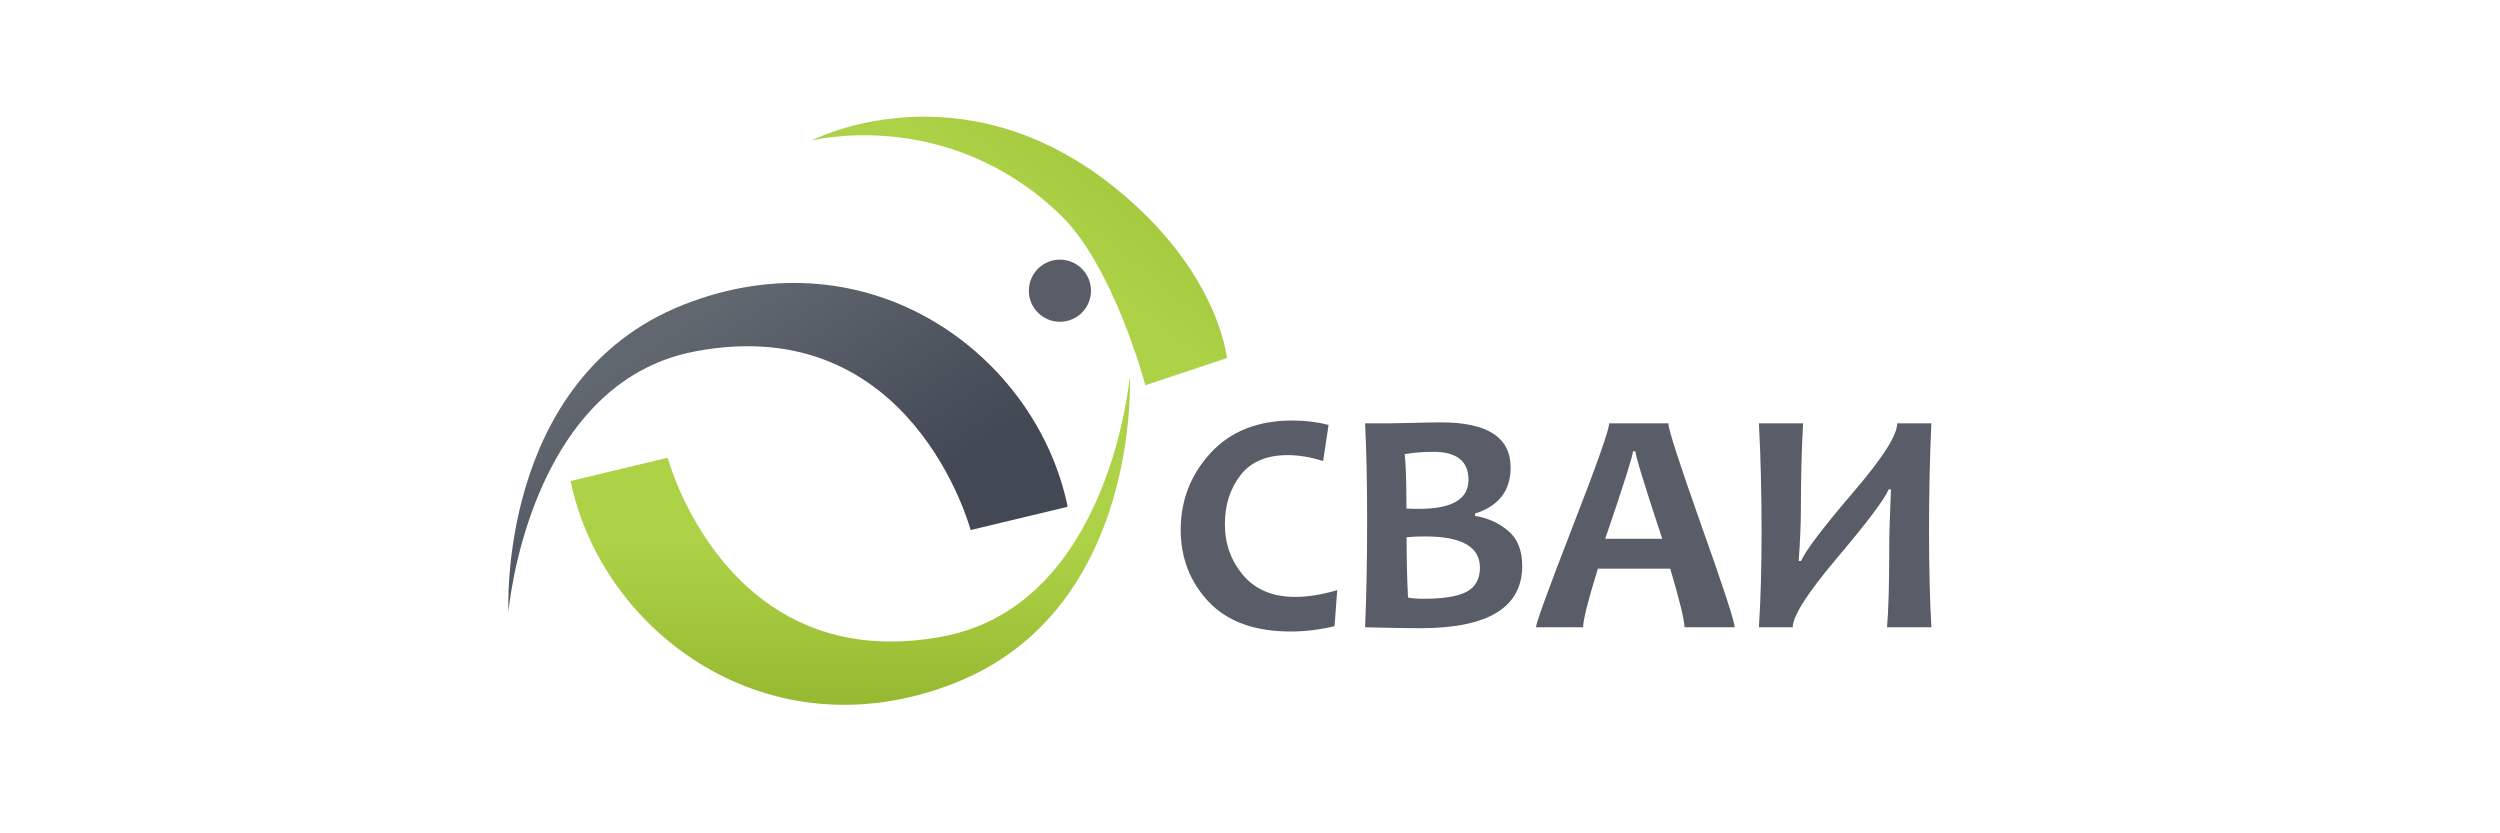 <svg width="300" height="100" viewBox="0 0 300 100" fill="none" xmlns="http://www.w3.org/2000/svg">
<path d="M160.465 70.818L160.146 75.142C158.366 75.568 156.612 75.781 154.882 75.781C150.584 75.781 147.307 74.597 145.051 72.228C142.808 69.847 141.686 66.959 141.686 63.562C141.686 60.041 142.877 56.977 145.258 54.37C147.651 51.764 150.928 50.461 155.089 50.461C156.618 50.461 158.065 50.636 159.431 50.987L158.773 55.329C157.295 54.853 155.878 54.615 154.525 54.615C151.981 54.615 150.089 55.423 148.848 57.04C147.607 58.644 146.987 60.599 146.987 62.904C146.987 65.26 147.72 67.303 149.186 69.033C150.665 70.762 152.733 71.627 155.39 71.627C156.944 71.627 158.635 71.357 160.465 70.818ZM182.665 67.905C182.665 72.892 178.586 75.386 170.428 75.386C169.012 75.386 166.806 75.349 163.811 75.273C163.974 71.489 164.055 67.222 164.055 62.472C164.055 57.911 163.974 54.02 163.811 50.799H166.856C167.433 50.799 168.398 50.78 169.751 50.742C171.117 50.705 172.182 50.686 172.947 50.686C178.498 50.686 181.274 52.491 181.274 56.1C181.274 58.882 179.852 60.724 177.007 61.626V61.908C178.523 62.146 179.846 62.742 180.973 63.694C182.101 64.634 182.665 66.037 182.665 67.905ZM177.59 68.112C177.59 65.618 175.403 64.371 171.029 64.371C170.165 64.371 169.419 64.402 168.792 64.465C168.792 67.084 168.849 69.496 168.962 71.702C169.388 71.802 170.027 71.852 170.879 71.852C173.197 71.852 174.895 71.577 175.973 71.025C177.051 70.461 177.59 69.49 177.59 68.112ZM176.218 57.585C176.218 55.342 174.814 54.22 172.007 54.22C170.716 54.22 169.569 54.314 168.567 54.502C168.705 55.768 168.774 57.942 168.774 61.025C169.25 61.05 169.751 61.062 170.278 61.062C174.238 61.062 176.218 59.903 176.218 57.585ZM208.155 75.273H202.14C202.14 74.446 201.569 72.103 200.429 68.243H191.744C190.567 72.04 189.978 74.384 189.978 75.273H184.319C184.319 74.785 185.779 70.775 188.699 63.243C191.632 55.711 193.098 51.563 193.098 50.799H200.203C200.203 51.513 201.526 55.605 204.17 63.074C206.827 70.53 208.155 74.597 208.155 75.273ZM199.47 64.653C197.327 58.186 196.256 54.69 196.256 54.164H195.955C195.955 54.652 194.846 58.149 192.628 64.653H199.47ZM231.765 75.273H226.445C226.621 73.206 226.708 70.079 226.708 65.893C226.708 64.202 226.777 61.814 226.915 58.731H226.633C226.194 59.859 224.077 62.666 220.279 67.153C216.846 71.238 215.129 73.945 215.129 75.273H211.069C211.282 71.953 211.388 68.08 211.388 63.657C211.388 59.157 211.282 54.872 211.069 50.799H216.369C216.194 53.982 216.106 57.422 216.106 61.119C216.106 62.773 216.019 64.841 215.843 67.322H216.125C216.651 66.081 218.813 63.243 222.61 58.807C225.981 54.859 227.667 52.19 227.667 50.799H231.765C231.577 54.872 231.483 59.157 231.483 63.657C231.483 68.08 231.577 71.953 231.765 75.273Z" fill="#595D68"/>
<path d="M81.988 36.579C59.619 45.433 61.017 73.393 61.017 73.393C61.017 73.393 63.347 45.996 83.386 42.171C109.482 37.189 116.472 63.607 116.472 63.607L128.122 60.811C124.394 42.637 104.356 27.725 81.988 36.579Z" fill="url(#paint0_linear_524_117)"/>
<path d="M114.608 81.953C136.976 73.098 135.578 45.138 135.578 45.138C135.578 45.138 133.248 72.535 113.21 76.36C87.114 81.342 80.124 54.924 80.124 54.924L68.474 57.72C72.201 75.894 92.24 90.807 114.608 81.953Z" fill="url(#paint1_linear_524_117)"/>
<circle cx="127.19" cy="34.886" r="3.728" fill="#595D68"/>
<path d="M133.714 22.464C115.135 7.563 97.366 16.872 97.366 16.872C97.366 16.872 113.557 12.678 127.19 25.726C133.658 31.916 137.442 46.23 137.442 46.23L147.228 42.968C147.228 42.968 146.296 32.555 133.714 22.464Z" fill="url(#paint2_linear_524_117)"/>
<defs>
<linearGradient id="paint0_linear_524_117" x1="88.512" y1="34.885" x2="106.22" y2="61.913" gradientUnits="userSpaceOnUse">
<stop stop-color="#60676F"/>
<stop offset="1" stop-color="#424854"/>
</linearGradient>
<linearGradient id="paint1_linear_524_117" x1="102.026" y1="64.71" x2="102.035" y2="84.578" gradientUnits="userSpaceOnUse">
<stop stop-color="#ADD247"/>
<stop offset="1" stop-color="#97B931"/>
</linearGradient>
<linearGradient id="paint2_linear_524_117" x1="127.656" y1="30.225" x2="145.363" y2="8.322" gradientUnits="userSpaceOnUse">
<stop stop-color="#ADD247"/>
<stop offset="1" stop-color="#97B931"/>
</linearGradient>
</defs>
</svg>
